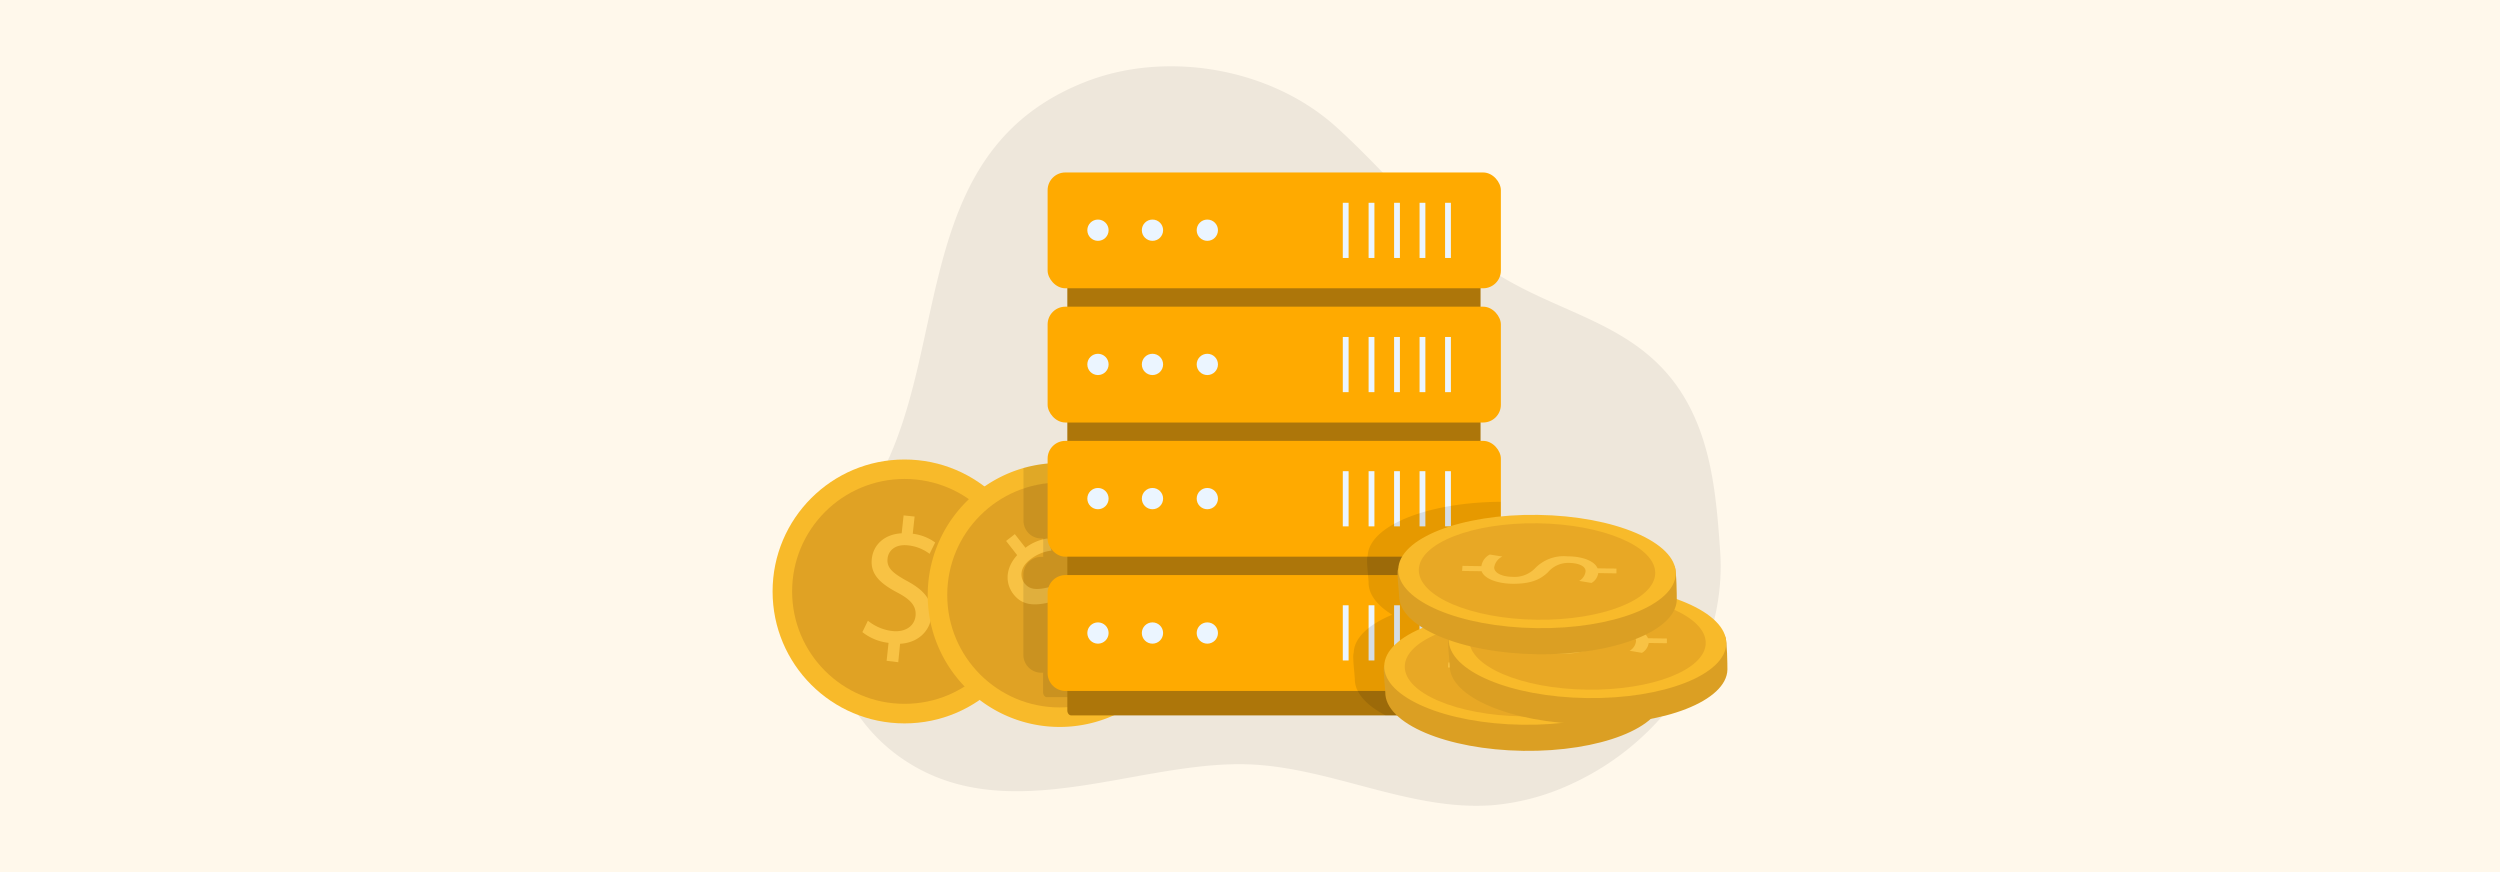 <svg xmlns="http://www.w3.org/2000/svg" viewBox="0 0 860 300"><defs><style>.a{fill:#fff8eb;}.b{isolation:isolate;opacity:0.07;}.c{fill:#f8ba2a;}.d{fill:#e0a224;}.e{fill:#f8c244;}.f{opacity:0.1;}.g{fill:#ad760a;}.h{fill:#fa0;}.i{fill:#ebf5ff;}.j{fill:#db9f23;}.k{fill:#e8a825;}</style></defs><rect class="a" width="860" height="300"/><path class="b" d="M343.81,48.66C320.07,76.41,321.3,119,307.6,153.31c-7.32,18.37-20.26,35-22.52,54.63-2.2,19.17,7,39.49,23.37,51.67,35.66,26.52,80.33,2.77,119.12,3.28,29.12.39,57.17,16.38,86.1,14.08a80.32,80.32,0,0,0,25.69-6.73A92.93,92.93,0,0,0,584,228.67c5.91-11.21,8.63-26,7.76-38.59-1.31-19.25-2.94-39.47-14-56-14.74-21.94-38.62-25.63-60-38.16C494.69,82.42,479,61.11,459.63,43.64,437.26,23.47,401.76,17.33,374,27.92,360.8,33,351.12,40.11,343.81,48.66Z"/><circle class="c" cx="311.16" cy="203.46" r="45.39"/><circle class="d" cx="311.17" cy="203.44" r="38.68"/><path class="e" d="M305,227.32l.66-6.18a17.79,17.79,0,0,1-9-3.69l1.9-3.93a16.28,16.28,0,0,0,8.45,3.56c4.41.47,7.55-1.7,7.93-5.17s-1.78-5.7-6.1-8c-6-3.13-9.51-6.35-8.94-11.65.55-5.06,4.56-8.52,10.28-8.81l.66-6.16,3.79.4-.64,5.92a16.49,16.49,0,0,1,7.71,3l-1.92,3.91a14.8,14.8,0,0,0-7.46-2.92c-4.7-.5-6.77,2.12-7,4.55-.34,3.17,1.74,5,6.81,7.77,6,3.25,8.81,6.76,8.26,12.19-.52,4.82-4.41,9-10.76,9.35L309,227.8Z"/><path class="c" d="M409.93,204.66A45.4,45.4,0,0,1,337,240.77a46.52,46.52,0,0,1-5.18-4.63,45.4,45.4,0,0,1-11.78-22.36,46.48,46.48,0,0,1-.9-7.89c0-.41,0-.82,0-1.23a45.39,45.39,0,1,1,90.78,0Z"/><circle class="d" cx="364.53" cy="204.68" r="38.68"/><path class="e" d="M376.73,226.06l-3.82-4.88a17.87,17.87,0,0,1-9.06,3.64l-1.38-4.15a16.38,16.38,0,0,0,8.56-3.3c3.46-2.7,4.23-6.48,2.08-9.24s-5.24-2.84-9.91-1.52c-6.45,1.92-11.24,2.07-14.52-2.14-3.14-4-2.66-9.29,1.23-13.5l-3.81-4.88,3-2.35,3.66,4.69a16.54,16.54,0,0,1,7.62-3.2l1.34,4.17a14.72,14.72,0,0,0-7.39,3.11c-3.73,2.9-3.39,6.22-1.89,8.15,2,2.51,4.75,2.38,10.31.85,6.6-1.86,11-1.31,14.41,3,3,3.82,3.11,9.49-1.22,14.19l3.92,5Z"/><path class="f" d="M409.93,204.66a45.33,45.33,0,0,1-16.67,35.16H360.14c-.7,0-1.29-.71-1.32-1.68v-6.72h-.68a6.17,6.17,0,0,1-6.1-6.12V197.66a6.12,6.12,0,0,1,3.14-5.31,6.06,6.06,0,0,1,3-.79h.68v-6.33h-.68a6.1,6.1,0,0,1-6.1-6.1V161a45.44,45.44,0,0,1,57.89,43.65Z"/><path class="g" d="M509.31,71.44V244.25a2.14,2.14,0,0,1-.44,1.41,1.14,1.14,0,0,1-.78.43H368.48c-.7,0-1.29-.71-1.32-1.68V71.58c0-1,.52-1.77,1.22-1.81H508C508.69,69.73,509.28,70.47,509.31,71.44Z"/><rect class="h" x="360.38" y="151.66" width="155.92" height="39.84" rx="6.1"/><circle class="i" cx="377.7" cy="171.52" r="3.66"/><circle class="i" cx="396.45" cy="171.52" r="3.66"/><circle class="i" cx="415.32" cy="171.52" r="3.66"/><rect class="i" x="470.8" y="162.09" width="2" height="18.98"/><rect class="i" x="461.92" y="162.09" width="2" height="18.98"/><rect class="i" x="479.57" y="162.09" width="2" height="18.98"/><rect class="i" x="488.33" y="162.09" width="2" height="18.98"/><rect class="i" x="497.11" y="162.09" width="2" height="18.98"/><rect class="h" x="360.38" y="105.5" width="155.92" height="39.84" rx="6.1"/><circle class="i" cx="377.7" cy="125.36" r="3.66"/><circle class="i" cx="396.45" cy="125.36" r="3.66"/><circle class="i" cx="415.32" cy="125.36" r="3.66"/><rect class="i" x="470.8" y="115.92" width="2" height="18.98"/><rect class="i" x="461.92" y="115.92" width="2" height="18.98"/><rect class="i" x="479.57" y="115.92" width="2" height="18.98"/><rect class="i" x="488.33" y="115.92" width="2" height="18.98"/><rect class="i" x="497.11" y="115.92" width="2" height="18.98"/><rect class="h" x="360.38" y="59.33" width="155.92" height="39.84" rx="6.1"/><circle class="i" cx="377.7" cy="79.19" r="3.66"/><circle class="i" cx="396.45" cy="79.19" r="3.66"/><circle class="i" cx="415.32" cy="79.19" r="3.66"/><rect class="i" x="470.8" y="69.76" width="2" height="18.98"/><rect class="i" x="461.92" y="69.76" width="2" height="18.98"/><rect class="i" x="479.57" y="69.76" width="2" height="18.98"/><rect class="i" x="488.33" y="69.76" width="2" height="18.98"/><rect class="i" x="497.11" y="69.76" width="2" height="18.98"/><path class="h" d="M516.3,203.93v27.64a6.18,6.18,0,0,1-6.11,6.12H366.48a6.17,6.17,0,0,1-6.1-6.12V203.93a6.14,6.14,0,0,1,6.1-6.1H510.19A6.15,6.15,0,0,1,516.3,203.93Z"/><circle class="i" cx="377.7" cy="217.76" r="3.66"/><circle class="i" cx="396.45" cy="217.76" r="3.66"/><circle class="i" cx="415.32" cy="217.76" r="3.66"/><rect class="i" x="470.8" y="208.22" width="2" height="18.98"/><rect class="i" x="461.92" y="208.22" width="2" height="18.98"/><rect class="i" x="479.57" y="208.22" width="2" height="18.98"/><rect class="i" x="488.33" y="208.22" width="2" height="18.98"/><rect class="i" x="497.11" y="208.22" width="2" height="18.98"/><path class="f" d="M509.31,191.5v6.33h.88a6.15,6.15,0,0,1,6.11,6.1v27.64a6.18,6.18,0,0,1-6.11,6.12h-.88v6.56a2.14,2.14,0,0,1-.44,1.41,1.14,1.14,0,0,1-.78.43H476.65c-4.69-2.42-8-5.29-9.59-8.4a8.75,8.75,0,0,1-1-4.07c0-1.2-.89-8-.38-9v0c.1-5.17,5.12-9.78,13.23-13.15-5.16-3.19-8.15-7-8.11-11.07,0-.38-.09-1.37-.2-2.55-.22-2.33-.49-5.44-.22-6.33a.34.34,0,0,1,0-.12,1.28,1.28,0,0,1,.11-.2c.4-9.36,17-16.91,38.75-18.33q3.42-.24,7-.25v12.8a6.1,6.1,0,0,1-6.1,6.1Z"/><path class="j" d="M524,258.29c-26.37-.39-47.62-9.39-47.46-20.16,0-1.2-.89-8-.38-9,4.17-9,24.95-10.09,48.45-9.77,23,.35,42.42,0,46.74,8.92.63,1.27.73,9.91.71,11.24C571.84,250.25,550.32,258.66,524,258.29Z"/><ellipse class="c" cx="523.9" cy="229.83" rx="19.48" ry="47.74" transform="translate(286.6 750.39) rotate(-89.18)"/><ellipse class="k" cx="523.9" cy="229.83" rx="16.59" ry="40.67" transform="translate(286.6 750.39) rotate(-89.18)"/><path class="e" d="M498.24,227.88l6.51.1a5.32,5.32,0,0,1,2.91-4l4.31.68a5,5,0,0,0-2.83,3.76c0,1.87,2.61,3.18,6.28,3.22a9.81,9.81,0,0,0,7.71-2.87,13.74,13.74,0,0,1,11.22-4.17c5.35,0,9.41,1.68,10.35,4.12l6.5.1v1.63l-6.26-.1a4.71,4.71,0,0,1-2.31,3.4l-4.24-.72a4.42,4.42,0,0,0,2.2-3.3c0-2-2.92-2.83-5.51-2.86a9.08,9.08,0,0,0-7.41,3.16c-2.74,2.66-6.12,4-11.93,4-5.12,0-9.91-1.59-10.92-4.32l-6.71-.1Z"/><path class="j" d="M546.16,249.12c-26.37-.38-47.62-9.39-47.46-20.16,0-1.19-.9-8-.38-9,4.16-9,25-10.1,48.45-9.78,23.06.34,42.42,0,46.74,8.92.63,1.28.73,9.91.72,11.24C594,241.08,572.53,249.49,546.16,249.12Z"/><ellipse class="c" cx="546.1" cy="220.65" rx="19.48" ry="47.74" transform="translate(317.66 763.54) rotate(-89.18)"/><ellipse class="k" cx="546.1" cy="220.65" rx="16.59" ry="40.67" transform="translate(317.66 763.54) rotate(-89.18)"/><path class="e" d="M520.45,218.71l6.51.1a5.3,5.3,0,0,1,2.91-4l4.31.67a5,5,0,0,0-2.82,3.77c0,1.87,2.6,3.18,6.27,3.23a9.79,9.79,0,0,0,7.7-2.87,13.71,13.71,0,0,1,11.22-4.18c5.37,0,9.42,1.69,10.35,4.12l6.51.1v1.62l-6.26-.09a4.69,4.69,0,0,1-2.32,3.4l-4.24-.72a4.4,4.4,0,0,0,2.21-3.3c0-2-2.93-2.82-5.51-2.86a9.07,9.07,0,0,0-7.4,3.16c-2.75,2.67-6.13,4-11.94,4-5.11,0-9.91-1.59-10.93-4.31l-6.7-.1Z"/><path class="j" d="M528.8,225.06c-26.37-.35-47.62-9.39-47.51-20.17,0-1.19-.89-8-.38-9,4.17-9,24.95-10.09,48.45-9.78,23,.35,42.42,0,46.74,8.92.64,1.28.73,9.91.71,11.24C576.68,217,555.17,225.45,528.8,225.06Z"/><ellipse class="c" cx="528.74" cy="196.6" rx="19.48" ry="47.74" transform="translate(324.59 722.47) rotate(-89.18)"/><ellipse class="k" cx="528.74" cy="196.6" rx="16.59" ry="40.67" transform="translate(324.59 722.47) rotate(-89.18)"/><path class="e" d="M503.09,194.66l6.51.1a5.33,5.33,0,0,1,2.9-4l4.32.69A5,5,0,0,0,514,195.2c0,1.87,2.61,3.18,6.27,3.23a9.81,9.81,0,0,0,7.71-2.86,13.75,13.75,0,0,1,11.22-4.19c5.35,0,9.41,1.7,10.35,4.12l6.51.1v1.64l-6.27-.1a4.68,4.68,0,0,1-2.31,3.4l-4.24-.71a4.38,4.38,0,0,0,2.2-3.31c0-2-2.91-2.83-5.5-2.87a9.09,9.09,0,0,0-7.41,3.17c-2.74,2.66-6.12,4-11.94,4-5.12,0-9.91-1.59-10.92-4.32l-6.7-.1Z"/></svg>